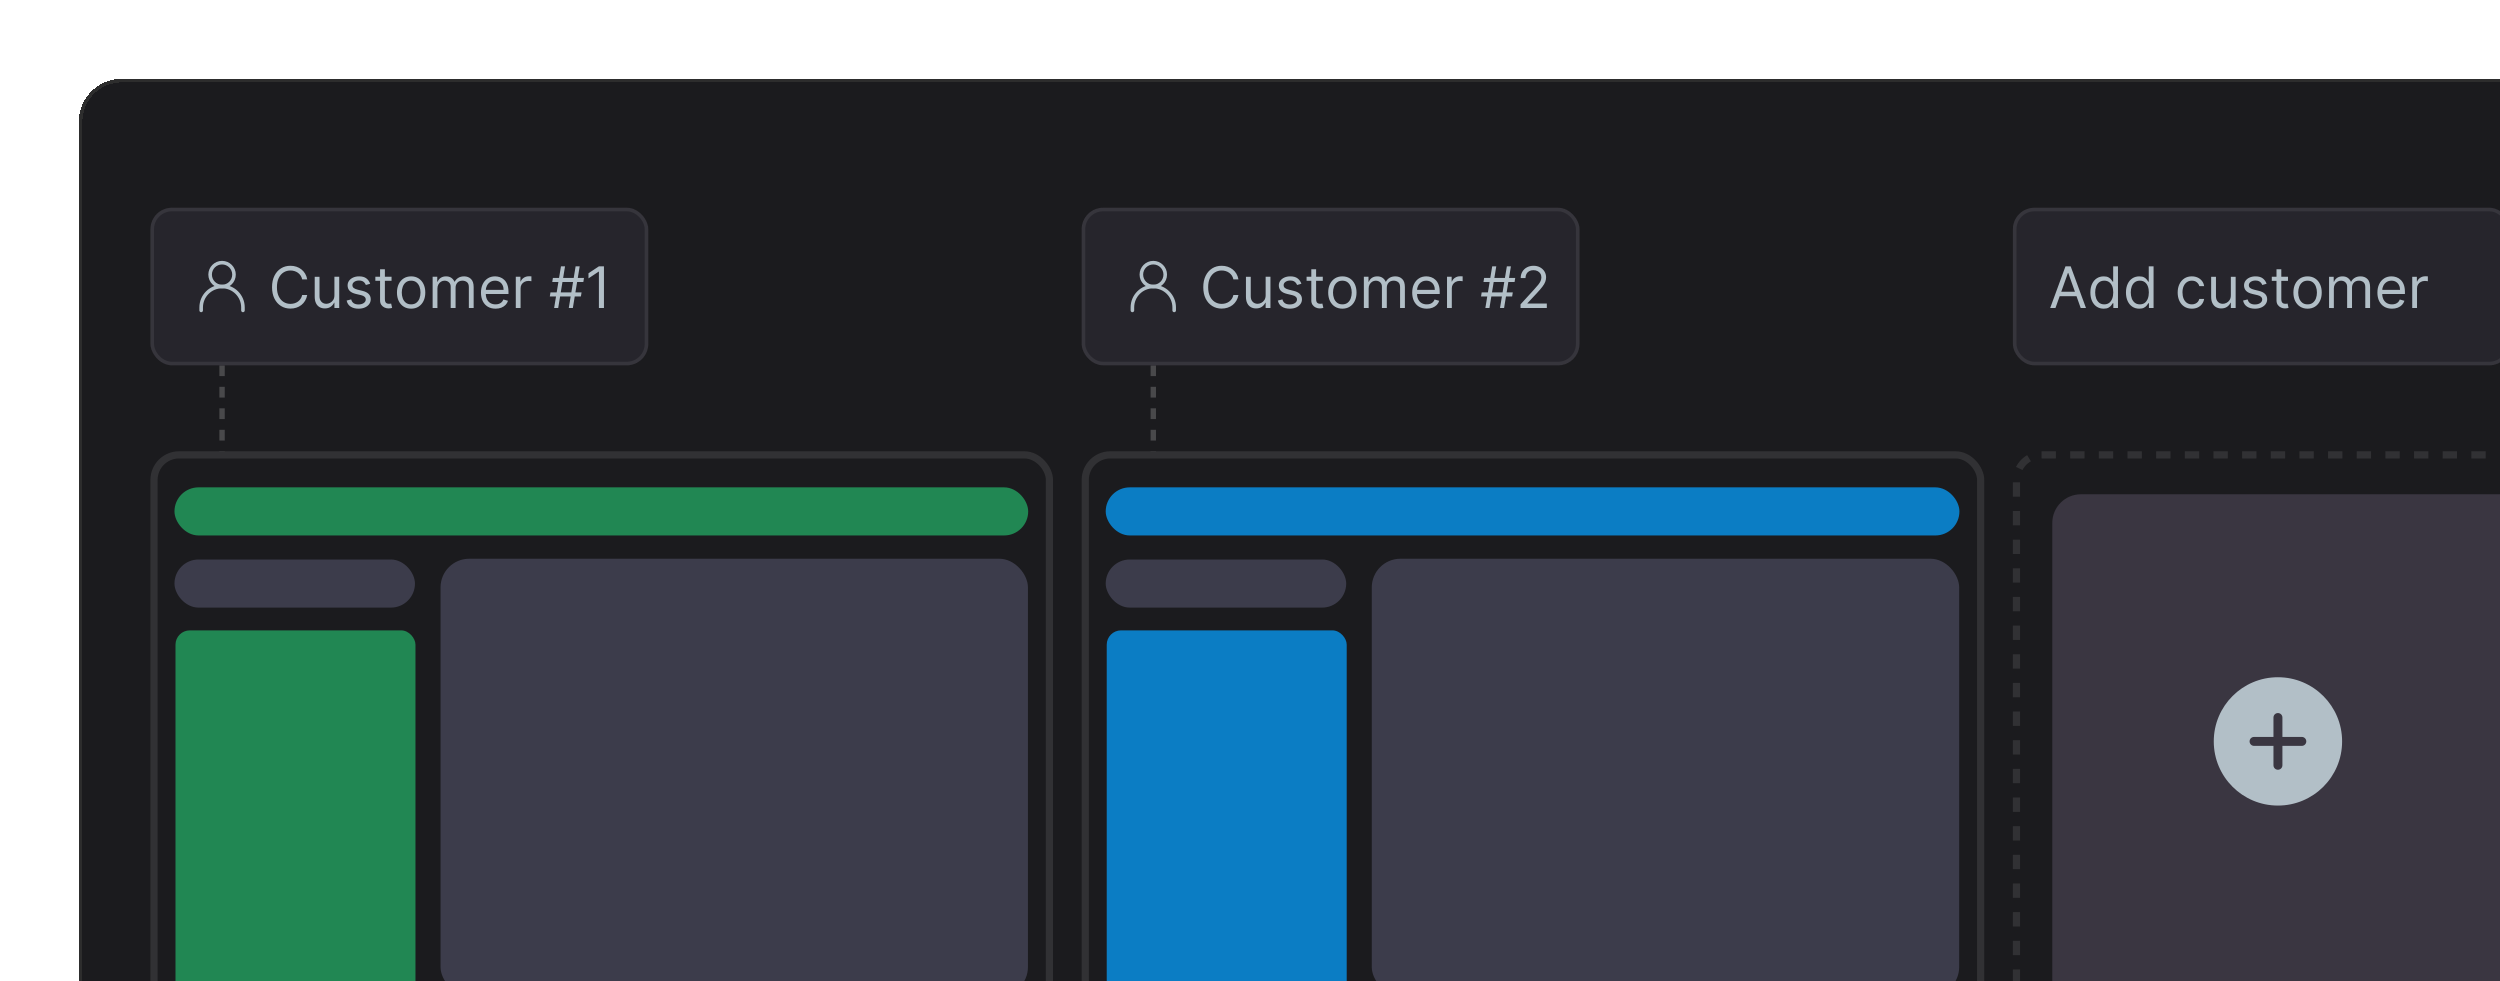<svg fill="none" height="274" viewBox="0 0 698 274" width="698" xmlns="http://www.w3.org/2000/svg" xmlns:xlink="http://www.w3.org/1999/xlink"><filter id="a" color-interpolation-filters="sRGB" filterUnits="userSpaceOnUse" height="519" width="1137.36" x="0" y="0"><feFlood flood-opacity="0" result="BackgroundImageFix"/><feColorMatrix in="SourceAlpha" result="hardAlpha" type="matrix" values="0 0 0 0 0 0 0 0 0 0 0 0 0 0 0 0 0 0 127 0"/><feOffset dy="2"/><feGaussianBlur stdDeviation="11"/><feComposite in2="hardAlpha" operator="out"/><feColorMatrix type="matrix" values="0 0 0 0 0 0 0 0 0 0 0 0 0 0 0 0 0 0 0.3 0"/><feBlend in2="BackgroundImageFix" mode="normal" result="effect1_dropShadow_1203_4284"/><feBlend in="SourceGraphic" in2="effect1_dropShadow_1203_4284" mode="normal" result="shape"/></filter><filter id="b" color-interpolation-filters="sRGB" filterUnits="userSpaceOnUse" height="54" width="149" x="37" y="49"><feFlood flood-opacity="0" result="BackgroundImageFix"/><feColorMatrix in="SourceAlpha" result="hardAlpha" type="matrix" values="0 0 0 0 0 0 0 0 0 0 0 0 0 0 0 0 0 0 127 0"/><feMorphology in="SourceAlpha" operator="erode" radius="2" result="effect1_dropShadow_1203_4284"/><feOffset dy="2"/><feGaussianBlur stdDeviation="2"/><feComposite in2="hardAlpha" operator="out"/><feColorMatrix type="matrix" values="0 0 0 0 0 0 0 0 0 0 0 0 0 0 0 0 0 0 0.1 0"/><feBlend in2="BackgroundImageFix" mode="normal" result="effect1_dropShadow_1203_4284"/><feColorMatrix in="SourceAlpha" result="hardAlpha" type="matrix" values="0 0 0 0 0 0 0 0 0 0 0 0 0 0 0 0 0 0 127 0"/><feMorphology in="SourceAlpha" operator="erode" radius="1" result="effect2_dropShadow_1203_4284"/><feOffset dy="4"/><feGaussianBlur stdDeviation="3"/><feComposite in2="hardAlpha" operator="out"/><feColorMatrix type="matrix" values="0 0 0 0 0 0 0 0 0 0 0 0 0 0 0 0 0 0 0.1 0"/><feBlend in2="effect1_dropShadow_1203_4284" mode="normal" result="effect2_dropShadow_1203_4284"/><feBlend in="SourceGraphic" in2="effect2_dropShadow_1203_4284" mode="normal" result="shape"/></filter><filter id="c" color-interpolation-filters="sRGB" filterUnits="userSpaceOnUse" height="54" width="149" x="297" y="49"><feFlood flood-opacity="0" result="BackgroundImageFix"/><feColorMatrix in="SourceAlpha" result="hardAlpha" type="matrix" values="0 0 0 0 0 0 0 0 0 0 0 0 0 0 0 0 0 0 127 0"/><feMorphology in="SourceAlpha" operator="erode" radius="2" result="effect1_dropShadow_1203_4284"/><feOffset dy="2"/><feGaussianBlur stdDeviation="2"/><feComposite in2="hardAlpha" operator="out"/><feColorMatrix type="matrix" values="0 0 0 0 0 0 0 0 0 0 0 0 0 0 0 0 0 0 0.1 0"/><feBlend in2="BackgroundImageFix" mode="normal" result="effect1_dropShadow_1203_4284"/><feColorMatrix in="SourceAlpha" result="hardAlpha" type="matrix" values="0 0 0 0 0 0 0 0 0 0 0 0 0 0 0 0 0 0 127 0"/><feMorphology in="SourceAlpha" operator="erode" radius="1" result="effect2_dropShadow_1203_4284"/><feOffset dy="4"/><feGaussianBlur stdDeviation="3"/><feComposite in2="hardAlpha" operator="out"/><feColorMatrix type="matrix" values="0 0 0 0 0 0 0 0 0 0 0 0 0 0 0 0 0 0 0.1 0"/><feBlend in2="effect1_dropShadow_1203_4284" mode="normal" result="effect2_dropShadow_1203_4284"/><feBlend in="SourceGraphic" in2="effect2_dropShadow_1203_4284" mode="normal" result="shape"/></filter><filter id="d" color-interpolation-filters="sRGB" filterUnits="userSpaceOnUse" height="54" width="149" x="557" y="49"><feFlood flood-opacity="0" result="BackgroundImageFix"/><feColorMatrix in="SourceAlpha" result="hardAlpha" type="matrix" values="0 0 0 0 0 0 0 0 0 0 0 0 0 0 0 0 0 0 127 0"/><feMorphology in="SourceAlpha" operator="erode" radius="2" result="effect1_dropShadow_1203_4284"/><feOffset dy="2"/><feGaussianBlur stdDeviation="2"/><feComposite in2="hardAlpha" operator="out"/><feColorMatrix type="matrix" values="0 0 0 0 0 0 0 0 0 0 0 0 0 0 0 0 0 0 0.1 0"/><feBlend in2="BackgroundImageFix" mode="normal" result="effect1_dropShadow_1203_4284"/><feColorMatrix in="SourceAlpha" result="hardAlpha" type="matrix" values="0 0 0 0 0 0 0 0 0 0 0 0 0 0 0 0 0 0 127 0"/><feMorphology in="SourceAlpha" operator="erode" radius="1" result="effect2_dropShadow_1203_4284"/><feOffset dy="4"/><feGaussianBlur stdDeviation="3"/><feComposite in2="hardAlpha" operator="out"/><feColorMatrix type="matrix" values="0 0 0 0 0 0 0 0 0 0 0 0 0 0 0 0 0 0 0.1 0"/><feBlend in2="effect1_dropShadow_1203_4284" mode="normal" result="effect2_dropShadow_1203_4284"/><feBlend in="SourceGraphic" in2="effect2_dropShadow_1203_4284" mode="normal" result="shape"/></filter><clipPath id="e"><rect height="44" rx="6" width="139" x="42" y="50"/></clipPath><clipPath id="f"><path d="m52 60h119v24h-119z"/></clipPath><clipPath id="g"><rect height="44" rx="6" width="139" x="302" y="50"/></clipPath><clipPath id="h"><path d="m312 60h122v24h-122z"/></clipPath><clipPath id="i"><rect height="44" rx="6" width="139" x="562" y="50"/></clipPath><clipPath id="j"><path d="m572 60h107v24h-107z"/></clipPath><g filter="url(#a)"><rect fill="#1b1b1e" height="475" rx="12" shape-rendering="crispEdges" width="1056" x="22" y="20"/><rect height="474" rx="11.5" shape-rendering="crispEdges" stroke="#2d2d2d" width="1055" x="22.5" y="20.5"/><path d="m62 181v-90" stroke="#fff" stroke-dasharray="3 3" stroke-opacity=".2" stroke-width="1.5"/><rect fill="#1b1b1e" height="162" rx="8" width="252" x="42" y="124"/><rect height="160" rx="7" stroke="#fff" stroke-opacity=".1" stroke-width="2" width="250" x="43" y="125"/><rect fill="#218753" height="13.429" rx="6.714" width="238.357" x="48.714" y="134.071"/><rect fill="#3c3c4b" height="13.429" rx="6.714" width="67.143" x="48.714" y="154.214"/><rect fill="#218753" height="102" rx="4" width="67" x="49" y="174"/><rect fill="#3c3c4b" height="122" rx="8" width="164" x="123" y="154"/><g filter="url(#b)"><g clip-path="url(#e)"><rect fill="#15131b" height="44" rx="6" width="139" x="42" y="50"/><rect fill="#f7f7f8" fill-opacity=".08" height="44" rx="6" width="139" x="42" y="50"/><g clip-path="url(#f)"><path d="m56.167 78.667v-.833c0-3.222 2.612-5.833 5.833-5.833 3.222 0 5.833 2.612 5.833 5.833v.833" stroke="#b2bfc7" stroke-linecap="round" stroke-linejoin="round"/><path d="m62 72c1.841 0 3.333-1.492 3.333-3.333 0-1.841-1.492-3.333-3.333-3.333-1.841 0-3.333 1.492-3.333 3.333 0 1.841 1.492 3.333 3.333 3.333z" stroke="#b2bfc7" stroke-linecap="round" stroke-linejoin="round"/><path d="m85.773 70h-1.409c-.083-.405-.229-.761-.438-1.068-.204-.307-.455-.564-.75-.773-.292-.212-.616-.371-.972-.477-.356-.106-.727-.159-1.114-.159-.705 0-1.343.178-1.915.534-.568.356-1.021.881-1.358 1.574-.333.693-.5 1.544-.5 2.551s.167 1.858.5 2.551c.337.693.79 1.218 1.358 1.574.572.356 1.21.534 1.915.534.386 0 .758-.053 1.114-.159.356-.106.68-.263.972-.472.295-.212.545-.472.75-.778.208-.311.354-.667.438-1.068h1.409c-.106.595-.299 1.127-.58 1.597s-.629.869-1.046 1.199c-.417.326-.884.574-1.403.744-.515.171-1.066.256-1.653.256-.992 0-1.875-.242-2.648-.727-.773-.485-1.381-1.174-1.824-2.068-.443-.894-.665-1.954-.665-3.182s.222-2.288.665-3.182 1.051-1.583 1.824-2.068c.773-.485 1.655-.727 2.648-.727.587 0 1.138.085 1.653.256.519.171.987.42 1.403.75.417.326.765.724 1.046 1.193.28.466.473.998.58 1.597zm7.595 4.432v-5.159h1.341v8.727h-1.341v-1.477h-.091c-.205.443-.523.82-.955 1.131-.432.307-.977.46-1.636.46-.545 0-1.03-.119-1.455-.358-.424-.242-.757-.606-1-1.091-.242-.489-.364-1.104-.364-1.847v-5.545h1.341v5.455c0 .636.178 1.144.534 1.523.36.379.818.568 1.375.568.333 0 .672-.085 1.017-.256.348-.171.64-.432.875-.784.239-.352.358-.801.358-1.347zm9.979-3.204-1.205.341c-.076-.201-.187-.396-.335-.585-.144-.193-.341-.352-.591-.477s-.57-.188-.96-.188c-.534 0-.98.123-1.335.369-.352.242-.528.551-.528.926 0 .333.121.597.364.79s.621.354 1.136.483l1.296.318c.78.189 1.361.479 1.744.869.382.386.574.884.574 1.494 0 .5-.144.947-.432 1.341-.284.394-.682.705-1.193.932-.512.227-1.106.341-1.784.341-.891 0-1.627-.193-2.211-.58-.583-.386-.953-.951-1.108-1.693l1.273-.318c.121.47.35.822.688 1.057.341.235.786.352 1.335.352.625 0 1.121-.133 1.488-.398.372-.269.557-.591.557-.966 0-.303-.106-.557-.318-.761-.212-.208-.538-.364-.977-.466l-1.455-.341c-.799-.189-1.386-.483-1.761-.881-.371-.402-.557-.903-.557-1.506 0-.492.138-.928.415-1.307.28-.379.661-.676 1.142-.892.485-.216 1.034-.324 1.648-.324.863 0 1.541.189 2.034.568.496.379.848.879 1.057 1.5zm5.973-1.955v1.136h-4.523v-1.136zm-3.205-2.091h1.341v8.318c0 .379.055.663.165.852.113.186.257.311.432.375.178.061.365.091.562.091.148 0 .269-.008.364-.023.094-.019.17-.034.227-.045l.273 1.204c-.091.034-.218.068-.381.102-.163.038-.369.057-.619.057-.379 0-.75-.081-1.114-.244-.36-.163-.659-.411-.898-.744-.235-.333-.352-.754-.352-1.261zm8.673 11c-.788 0-1.479-.188-2.074-.562-.59-.375-1.053-.9-1.386-1.574-.329-.674-.494-1.462-.494-2.364 0-.909.165-1.703.494-2.381.333-.678.796-1.204 1.386-1.579.595-.375 1.286-.562 2.074-.562s1.478.188 2.069.562c.594.375 1.056.901 1.386 1.579.333.678.5 1.472.5 2.381 0 .901-.167 1.689-.5 2.364-.33.674-.792 1.199-1.386 1.574-.591.375-1.281.562-2.069.562zm0-1.204c.599 0 1.091-.153 1.478-.46.386-.307.672-.71.858-1.21.185-.5.278-1.042.278-1.625 0-.583-.093-1.127-.278-1.631-.186-.504-.472-.911-.858-1.222-.387-.311-.879-.466-1.478-.466-.598 0-1.091.155-1.477.466-.386.311-.672.718-.858 1.222-.185.504-.278 1.047-.278 1.631 0 .583.093 1.125.278 1.625.186.5.472.903.858 1.21.386.307.879.46 1.477.46zm6.002 1.023v-8.727h1.295v1.364h.114c.182-.466.475-.828.881-1.085.405-.261.892-.392 1.46-.392.576 0 1.055.131 1.437.392.387.258.688.619.904 1.085h.091c.223-.451.558-.809 1.005-1.074.447-.269.983-.403 1.608-.403.781 0 1.419.244 1.915.733.496.485.744 1.241.744 2.267v5.841h-1.341v-5.841c0-.644-.176-1.104-.528-1.381s-.767-.415-1.244-.415c-.614 0-1.089.186-1.426.557-.338.367-.506.833-.506 1.398v5.682h-1.364v-5.977c0-.496-.161-.896-.483-1.199-.322-.307-.736-.46-1.244-.46-.349 0-.674.093-.977.278-.3.186-.542.443-.728.773-.181.326-.272.703-.272 1.131v5.455zm17.565.182c-.841 0-1.566-.186-2.176-.557-.606-.375-1.074-.898-1.403-1.568-.326-.674-.489-1.458-.489-2.352 0-.894.163-1.682.489-2.364.329-.686.787-1.22 1.375-1.602.59-.386 1.28-.58 2.068-.58.454 0 .903.076 1.346.227.444.151.847.398 1.211.739.363.337.653.784.869 1.341s.324 1.242.324 2.057v.568h-6.728v-1.159h5.364c0-.492-.098-.932-.295-1.318-.194-.386-.47-.691-.83-.915-.356-.224-.776-.335-1.261-.335-.534 0-.996.133-1.387.398-.386.261-.683.602-.892 1.023-.208.42-.312.871-.312 1.352v.773c0 .659.113 1.218.341 1.676.231.455.551.801.96 1.04.409.235.884.352 1.426.352.352 0 .671-.049.955-.148.288-.102.536-.254.744-.455.208-.204.369-.458.483-.761l1.295.364c-.136.439-.365.826-.687 1.159-.322.33-.72.587-1.193.773-.474.182-1.006.273-1.597.273zm5.654-.182v-8.727h1.295v1.318h.091c.159-.432.447-.782.864-1.051.416-.269.886-.403 1.409-.403.098 0 .221.002.369.006.148.004.259.009.335.017v1.364c-.045-.011-.149-.028-.312-.051-.159-.026-.328-.04-.506-.04-.424 0-.803.089-1.136.267-.33.174-.591.417-.784.727-.19.307-.285.657-.285 1.051v5.523zm14.794 0 1.909-11.636h1.136l-1.909 11.636zm-5.296-3.227.182-1.136h8.682l-.182 1.136zm1.205 3.227 1.909-11.636h1.136l-1.909 11.636zm-.523-7.273.182-1.136h8.682l-.182 1.136zm14.435-4.364v11.636h-1.41v-10.159h-.068l-2.841 1.886v-1.432l2.909-1.932z" fill="#b2bfc7"/></g><rect height="43" rx="5.5" stroke="#f7f7f8" stroke-opacity=".08" width="138" x="42.5" y="50.5"/></g></g><path d="m322 181v-90" stroke="#fff" stroke-dasharray="3 3" stroke-opacity=".2" stroke-width="1.5"/><rect fill="#1b1b1e" height="162" rx="8" width="252" x="302" y="124"/><rect height="160" rx="7" stroke="#fff" stroke-opacity=".1" stroke-width="2" width="250" x="303" y="125"/><rect fill="#0b7dc4" height="13.429" rx="6.714" width="238.357" x="308.714" y="134.071"/><rect fill="#3c3c4b" height="13.429" rx="6.714" width="67.143" x="308.714" y="154.214"/><rect fill="#0b7dc4" height="102" rx="4" width="67" x="309" y="174"/><rect fill="#3c3c4b" height="122" rx="8" width="164" x="383" y="154"/><g filter="url(#c)"><g clip-path="url(#g)"><rect fill="#15131b" height="44" rx="6" width="139" x="302" y="50"/><rect fill="#f7f7f8" fill-opacity=".08" height="44" rx="6" width="139" x="302" y="50"/><g clip-path="url(#h)"><path d="m316.167 78.667v-.833c0-3.222 2.611-5.833 5.833-5.833s5.833 2.612 5.833 5.833v.833" stroke="#b2bfc7" stroke-linecap="round" stroke-linejoin="round"/><path d="m322 72c1.841 0 3.333-1.492 3.333-3.333 0-1.841-1.492-3.333-3.333-3.333s-3.333 1.492-3.333 3.333c0 1.841 1.492 3.333 3.333 3.333z" stroke="#b2bfc7" stroke-linecap="round" stroke-linejoin="round"/><path d="m345.773 70h-1.409c-.084-.405-.23-.761-.438-1.068-.204-.307-.454-.564-.75-.773-.292-.212-.615-.371-.971-.477-.357-.106-.728-.159-1.114-.159-.705 0-1.343.178-1.915.534-.568.356-1.021.881-1.358 1.574-.333.693-.5 1.544-.5 2.551s.167 1.858.5 2.551c.337.693.79 1.218 1.358 1.574.572.356 1.21.534 1.915.534.386 0 .757-.053 1.114-.159.356-.106.679-.263.971-.472.296-.212.546-.472.75-.778.208-.311.354-.667.438-1.068h1.409c-.106.595-.3 1.127-.58 1.597s-.629.869-1.045 1.199c-.417.326-.885.574-1.404.744-.515.171-1.066.256-1.653.256-.993 0-1.875-.242-2.648-.727-.773-.485-1.38-1.174-1.824-2.068-.443-.894-.664-1.954-.664-3.182s.221-2.288.664-3.182c.444-.894 1.051-1.583 1.824-2.068.773-.485 1.655-.727 2.648-.727.587 0 1.138.085 1.653.256.519.171.987.42 1.404.75.416.326.765.724 1.045 1.193.28.466.474.998.58 1.597zm7.595 4.432v-5.159h1.341v8.727h-1.341v-1.477h-.091c-.205.443-.523.82-.955 1.131-.431.307-.977.46-1.636.46-.545 0-1.03-.119-1.454-.358-.425-.242-.758-.606-1-1.091-.243-.489-.364-1.104-.364-1.847v-5.545h1.341v5.455c0 .636.178 1.144.534 1.523.36.379.818.568 1.375.568.333 0 .672-.085 1.017-.256.348-.171.64-.432.875-.784.239-.352.358-.801.358-1.347zm9.979-3.204-1.205.341c-.076-.201-.187-.396-.335-.585-.144-.193-.341-.352-.591-.477s-.57-.188-.96-.188c-.534 0-.979.123-1.336.369-.352.242-.528.551-.528.926 0 .333.121.597.364.79.242.193.621.354 1.136.483l1.296.318c.78.189 1.361.479 1.744.869.382.386.574.884.574 1.494 0 .5-.144.947-.432 1.341-.284.394-.682.705-1.193.932-.512.227-1.106.341-1.784.341-.891 0-1.627-.193-2.211-.58-.583-.386-.952-.951-1.108-1.693l1.273-.318c.121.47.351.822.688 1.057.341.235.786.352 1.335.352.625 0 1.121-.133 1.488-.398.372-.269.557-.591.557-.966 0-.303-.106-.557-.318-.761-.212-.208-.538-.364-.977-.466l-1.455-.341c-.799-.189-1.386-.483-1.761-.881-.371-.402-.557-.903-.557-1.506 0-.492.138-.928.415-1.307.28-.379.661-.676 1.142-.892.485-.216 1.034-.324 1.648-.324.863 0 1.541.189 2.034.568.496.379.848.879 1.057 1.5zm5.973-1.955v1.136h-4.523v-1.136zm-3.205-2.091h1.341v8.318c0 .379.055.663.165.852.113.186.257.311.432.375.178.061.365.091.562.091.148 0 .269-.008.364-.023.094-.019.17-.034.227-.045l.273 1.204c-.091.034-.218.068-.381.102-.163.038-.369.057-.619.057-.379 0-.75-.081-1.114-.244-.36-.163-.659-.411-.898-.744-.235-.333-.352-.754-.352-1.261zm8.673 11c-.788 0-1.479-.188-2.074-.562-.59-.375-1.053-.9-1.386-1.574-.329-.674-.494-1.462-.494-2.364 0-.909.165-1.703.494-2.381.333-.678.796-1.204 1.386-1.579.595-.375 1.286-.562 2.074-.562s1.478.188 2.069.562c.594.375 1.056.901 1.386 1.579.333.678.5 1.472.5 2.381 0 .901-.167 1.689-.5 2.364-.33.674-.792 1.199-1.386 1.574-.591.375-1.281.562-2.069.562zm0-1.204c.599 0 1.091-.153 1.478-.46.386-.307.672-.71.858-1.21.185-.5.278-1.042.278-1.625 0-.583-.093-1.127-.278-1.631-.186-.504-.472-.911-.858-1.222-.387-.311-.879-.466-1.478-.466-.598 0-1.091.155-1.477.466-.386.311-.672.718-.858 1.222-.185.504-.278 1.047-.278 1.631 0 .583.093 1.125.278 1.625.186.5.472.903.858 1.21.386.307.879.46 1.477.46zm6.002 1.023v-8.727h1.295v1.364h.114c.182-.466.475-.828.881-1.085.405-.261.892-.392 1.46-.392.576 0 1.055.131 1.437.392.387.258.688.619.904 1.085h.091c.223-.451.558-.809 1.005-1.074.447-.269.983-.403 1.608-.403.781 0 1.419.244 1.915.733.496.485.744 1.241.744 2.267v5.841h-1.341v-5.841c0-.644-.176-1.104-.528-1.381s-.767-.415-1.244-.415c-.614 0-1.089.186-1.426.557-.338.367-.506.833-.506 1.398v5.682h-1.364v-5.977c0-.496-.161-.896-.483-1.199-.322-.307-.736-.46-1.244-.46-.349 0-.674.093-.977.278-.3.186-.542.443-.728.773-.181.326-.272.703-.272 1.131v5.455zm17.565.182c-.841 0-1.566-.186-2.176-.557-.606-.375-1.074-.898-1.403-1.568-.326-.674-.489-1.458-.489-2.352 0-.894.163-1.682.489-2.364.329-.686.787-1.22 1.375-1.602.59-.386 1.28-.58 2.068-.58.454 0 .903.076 1.346.227.444.151.847.398 1.211.739.363.337.653.784.869 1.341s.324 1.242.324 2.057v.568h-6.728v-1.159h5.364c0-.492-.098-.932-.295-1.318-.194-.386-.47-.691-.83-.915-.356-.224-.776-.335-1.261-.335-.534 0-.996.133-1.387.398-.386.261-.683.602-.892 1.023-.208.42-.312.871-.312 1.352v.773c0 .659.113 1.218.341 1.676.231.455.551.801.96 1.04.409.235.884.352 1.426.352.352 0 .671-.049.955-.148.288-.102.536-.254.744-.455.208-.204.369-.458.483-.761l1.295.364c-.136.439-.365.826-.687 1.159-.322.33-.72.587-1.193.773-.474.182-1.006.273-1.597.273zm5.654-.182v-8.727h1.295v1.318h.091c.159-.432.447-.782.864-1.051.416-.269.886-.403 1.409-.403.098 0 .221.002.369.006.148.004.259.009.335.017v1.364c-.045-.011-.149-.028-.312-.051-.159-.026-.328-.04-.506-.04-.424 0-.803.089-1.136.267-.33.174-.591.417-.784.727-.19.307-.285.657-.285 1.051v5.523zm14.794 0 1.909-11.636h1.136l-1.909 11.636zm-5.296-3.227.182-1.136h8.682l-.182 1.136zm1.205 3.227 1.909-11.636h1.136l-1.909 11.636zm-.523-7.273.182-1.136h8.682l-.182 1.136zm10.344 7.273v-1.023l3.841-4.205c.45-.492.822-.92 1.113-1.284.292-.367.508-.712.648-1.034.144-.326.216-.667.216-1.023 0-.409-.099-.763-.296-1.062-.193-.299-.458-.53-.795-.693-.337-.163-.716-.244-1.136-.244-.447 0-.838.093-1.171.278-.329.182-.585.438-.767.767-.178.33-.267.716-.267 1.159h-1.341c0-.682.157-1.28.472-1.796.314-.515.742-.917 1.284-1.204.545-.288 1.157-.432 1.835-.432.682 0 1.286.144 1.813.432.526.288.939.676 1.238 1.165.299.489.449 1.032.449 1.631 0 .428-.078.847-.233 1.256-.151.405-.417.858-.795 1.358-.375.496-.896 1.102-1.563 1.818l-2.614 2.796v.091h5.41v1.25z" fill="#b2bfc7"/></g><rect height="43" rx="5.5" stroke="#f7f7f8" stroke-opacity=".08" width="138" x="302.5" y="50.5"/></g></g><rect fill="#1b1b1e" height="162" rx="8" width="252" x="562" y="124"/><rect height="160" rx="7" stroke="#fff" stroke-dasharray="4 4" stroke-opacity=".1" stroke-width="2" width="250" x="563" y="125"/><rect fill="#3a3641" height="150" rx="8" width="164" x="573" y="136"/><path clip-rule="evenodd" d="m636 187.083c-9.895 0-17.917 8.022-17.917 17.917s8.022 17.916 17.917 17.916 17.917-8.021 17.917-17.916-8.022-17.917-17.917-17.917zm1.25 11.25c0-.69-.56-1.25-1.25-1.25s-1.25.56-1.25 1.25v5.417h-5.417c-.69 0-1.25.559-1.25 1.25 0 .69.56 1.25 1.25 1.25h5.417v5.416c0 .691.56 1.25 1.25 1.25s1.25-.559 1.25-1.25v-5.416h5.417c.69 0 1.25-.56 1.25-1.25 0-.691-.56-1.25-1.25-1.25h-5.417z" fill="#b2bfc7" fill-rule="evenodd"/><g filter="url(#d)"><g clip-path="url(#i)"><rect fill="#15131b" height="44" rx="6" width="139" x="562" y="50"/><rect fill="#f7f7f8" fill-opacity=".08" height="44" rx="6" width="139" x="562" y="50"/><g clip-path="url(#j)"><path d="m573.886 78h-1.477l4.273-11.636h1.454l4.273 11.636h-1.477l-3.477-9.796h-.091zm.546-4.545h5.954v1.25h-5.954zm12.903 4.727c-.727 0-1.369-.184-1.926-.551-.557-.371-.992-.894-1.307-1.568-.314-.678-.471-1.479-.471-2.403 0-.917.157-1.712.471-2.386.315-.674.752-1.195 1.313-1.562.56-.367 1.208-.551 1.943-.551.568 0 1.017.095 1.347.284.333.186.587.398.761.636.178.235.316.428.415.58h.113v-4.295h1.341v11.636h-1.295v-1.341h-.159c-.099.159-.239.36-.421.602-.182.239-.441.453-.778.642-.337.186-.786.278-1.347.278zm.182-1.204c.538 0 .992-.14 1.364-.42.371-.284.653-.676.846-1.176.193-.504.29-1.085.29-1.744 0-.652-.095-1.222-.284-1.71-.189-.492-.47-.875-.841-1.148-.371-.277-.829-.415-1.375-.415-.568 0-1.042.146-1.42.438-.375.288-.658.68-.847 1.176-.186.492-.278 1.045-.278 1.659 0 .621.094 1.186.284 1.693.193.504.477.905.852 1.205.379.295.848.443 1.409.443zm9.756 1.204c-.728 0-1.37-.184-1.926-.551-.557-.371-.993-.894-1.307-1.568-.315-.678-.472-1.479-.472-2.403 0-.917.157-1.712.472-2.386.314-.674.752-1.195 1.312-1.562.561-.367 1.209-.551 1.943-.551.569 0 1.018.095 1.347.284.333.186.587.398.761.636.178.235.317.428.415.58h.114v-4.295h1.341v11.636h-1.296v-1.341h-.159c-.098.159-.238.36-.42.602-.182.239-.442.453-.779.642-.337.186-.786.278-1.346.278zm.182-1.204c.537 0 .992-.14 1.363-.42.371-.284.654-.676.847-1.176.193-.504.29-1.085.29-1.744 0-.652-.095-1.222-.285-1.71-.189-.492-.469-.875-.84-1.148-.372-.277-.83-.415-1.375-.415-.569 0-1.042.146-1.421.438-.375.288-.657.68-.846 1.176-.186.492-.279 1.045-.279 1.659 0 .621.095 1.186.284 1.693.193.504.477.905.852 1.205.379.295.849.443 1.41.443zm14.505 1.204c-.818 0-1.522-.193-2.113-.58-.591-.386-1.046-.919-1.364-1.597s-.477-1.453-.477-2.324c0-.886.163-1.669.488-2.347.33-.682.788-1.214 1.375-1.597.591-.386 1.281-.58 2.069-.58.613 0 1.166.114 1.659.341.492.227.895.545 1.21.955.314.409.509.886.585 1.432h-1.341c-.102-.398-.329-.75-.682-1.057-.348-.311-.818-.466-1.409-.466-.522 0-.981.136-1.375.409-.39.269-.695.65-.915 1.142-.215.489-.323 1.062-.323 1.722 0 .674.106 1.261.318 1.761.216.5.519.888.909 1.165.394.277.856.415 1.386.415.349 0 .665-.061.949-.182.284-.121.525-.295.722-.523.197-.227.337-.5.42-.818h1.341c-.076.515-.263.979-.562 1.392-.296.409-.688.735-1.177.977-.484.239-1.049.358-1.693.358zm10.892-3.75v-5.159h1.341v8.727h-1.341v-1.477h-.091c-.204.443-.522.82-.954 1.131-.432.307-.977.46-1.637.46-.545 0-1.03-.119-1.454-.358-.424-.242-.758-.606-1-1.091-.243-.489-.364-1.104-.364-1.847v-5.545h1.341v5.455c0 .636.178 1.144.534 1.523.36.379.818.568 1.375.568.334 0 .673-.085 1.017-.256.349-.171.64-.432.875-.784.239-.352.358-.801.358-1.347zm9.979-3.204-1.205.341c-.075-.201-.187-.396-.335-.585-.144-.193-.341-.352-.591-.477s-.57-.188-.96-.188c-.534 0-.979.123-1.335.369-.352.242-.529.551-.529.926 0 .333.122.597.364.79s.621.354 1.136.483l1.296.318c.78.189 1.362.479 1.744.869.383.386.574.884.574 1.494 0 .5-.144.947-.432 1.341-.284.394-.682.705-1.193.932s-1.106.341-1.784.341c-.89 0-1.627-.193-2.21-.58-.584-.386-.953-.951-1.108-1.693l1.273-.318c.121.47.35.822.687 1.057.341.235.786.352 1.335.352.625 0 1.121-.133 1.489-.398.371-.269.557-.591.557-.966 0-.303-.106-.557-.318-.761-.213-.208-.538-.364-.978-.466l-1.454-.341c-.8-.189-1.387-.483-1.762-.881-.371-.402-.556-.903-.556-1.506 0-.492.138-.928.414-1.307.281-.379.661-.676 1.142-.892.485-.216 1.034-.324 1.648-.324.864 0 1.542.189 2.034.568.496.379.849.879 1.057 1.5zm5.973-1.955v1.136h-4.523v-1.136zm-3.205-2.091h1.341v8.318c0 .379.055.663.165.852.114.186.258.311.432.375.178.061.365.091.562.091.148 0 .269-.008.364-.023.095-.019.171-.034.227-.045l.273 1.204c-.091.034-.218.068-.381.102-.162.038-.369.057-.619.057-.379 0-.75-.081-1.114-.244-.359-.163-.659-.411-.897-.744-.235-.333-.353-.754-.353-1.261zm8.674 11c-.788 0-1.479-.188-2.074-.562-.591-.375-1.053-.9-1.387-1.574-.329-.674-.494-1.462-.494-2.364 0-.909.165-1.703.494-2.381.334-.678.796-1.204 1.387-1.579.595-.375 1.286-.562 2.074-.562s1.477.188 2.068.562c.595.375 1.057.901 1.386 1.579.334.678.5 1.472.5 2.381 0 .901-.166 1.689-.5 2.364-.329.674-.791 1.199-1.386 1.574-.591.375-1.28.562-2.068.562zm0-1.204c.598 0 1.091-.153 1.477-.46.386-.307.672-.71.858-1.21s.278-1.042.278-1.625c0-.583-.092-1.127-.278-1.631s-.472-.911-.858-1.222c-.386-.311-.879-.466-1.477-.466-.599 0-1.091.155-1.478.466-.386.311-.672.718-.857 1.222-.186.504-.279 1.047-.279 1.631 0 .583.093 1.125.279 1.625.185.5.471.903.857 1.21.387.307.879.46 1.478.46zm6.001 1.023v-8.727h1.296v1.364h.113c.182-.466.476-.828.881-1.085.405-.261.892-.392 1.46-.392.576 0 1.055.131 1.438.392.386.258.687.619.903 1.085h.091c.223-.451.559-.809 1.006-1.074.447-.269.983-.403 1.608-.403.78 0 1.418.244 1.914.733.497.485.745 1.241.745 2.267v5.841h-1.341v-5.841c0-.644-.176-1.104-.529-1.381-.352-.277-.767-.415-1.244-.415-.614 0-1.089.186-1.426.557-.337.367-.506.833-.506 1.398v5.682h-1.363v-5.977c0-.496-.161-.896-.483-1.199-.322-.307-.737-.46-1.245-.46-.348 0-.674.093-.977.278-.299.186-.542.443-.727.773-.182.326-.273.703-.273 1.131v5.455zm17.565.182c-.84 0-1.566-.186-2.176-.557-.606-.375-1.074-.898-1.403-1.568-.326-.674-.489-1.458-.489-2.352 0-.894.163-1.682.489-2.364.329-.686.788-1.22 1.375-1.602.591-.386 1.28-.58 2.068-.58.455 0 .904.076 1.347.227.443.151.846.398 1.21.739.364.337.653.784.869 1.341s.324 1.242.324 2.057v.568h-6.727v-1.159h5.363c0-.492-.098-.932-.295-1.318-.193-.386-.47-.691-.83-.915-.356-.224-.776-.335-1.261-.335-.534 0-.996.133-1.386.398-.387.261-.684.602-.892 1.023-.209.42-.313.871-.313 1.352v.773c0 .659.114 1.218.341 1.676.231.455.551.801.96 1.04.409.235.885.352 1.426.352.353 0 .671-.049.955-.148.288-.102.536-.254.744-.455.209-.204.37-.458.483-.761l1.296.364c-.137.439-.366.826-.688 1.159-.322.33-.719.587-1.193.773-.473.182-1.006.273-1.597.273zm5.654-.182v-8.727h1.295v1.318h.091c.159-.432.447-.782.864-1.051.417-.269.886-.403 1.409-.403.098 0 .222.002.369.006.148.004.26.009.336.017v1.364c-.046-.011-.15-.028-.313-.051-.159-.026-.328-.04-.506-.04-.424 0-.803.089-1.136.267-.33.174-.591.417-.784.727-.189.307-.284.657-.284 1.051v5.523z" fill="#b2bfc7"/></g><rect height="43" rx="5.5" stroke="#f7f7f8" stroke-opacity=".08" width="138" x="562.5" y="50.5"/></g></g></g></svg>